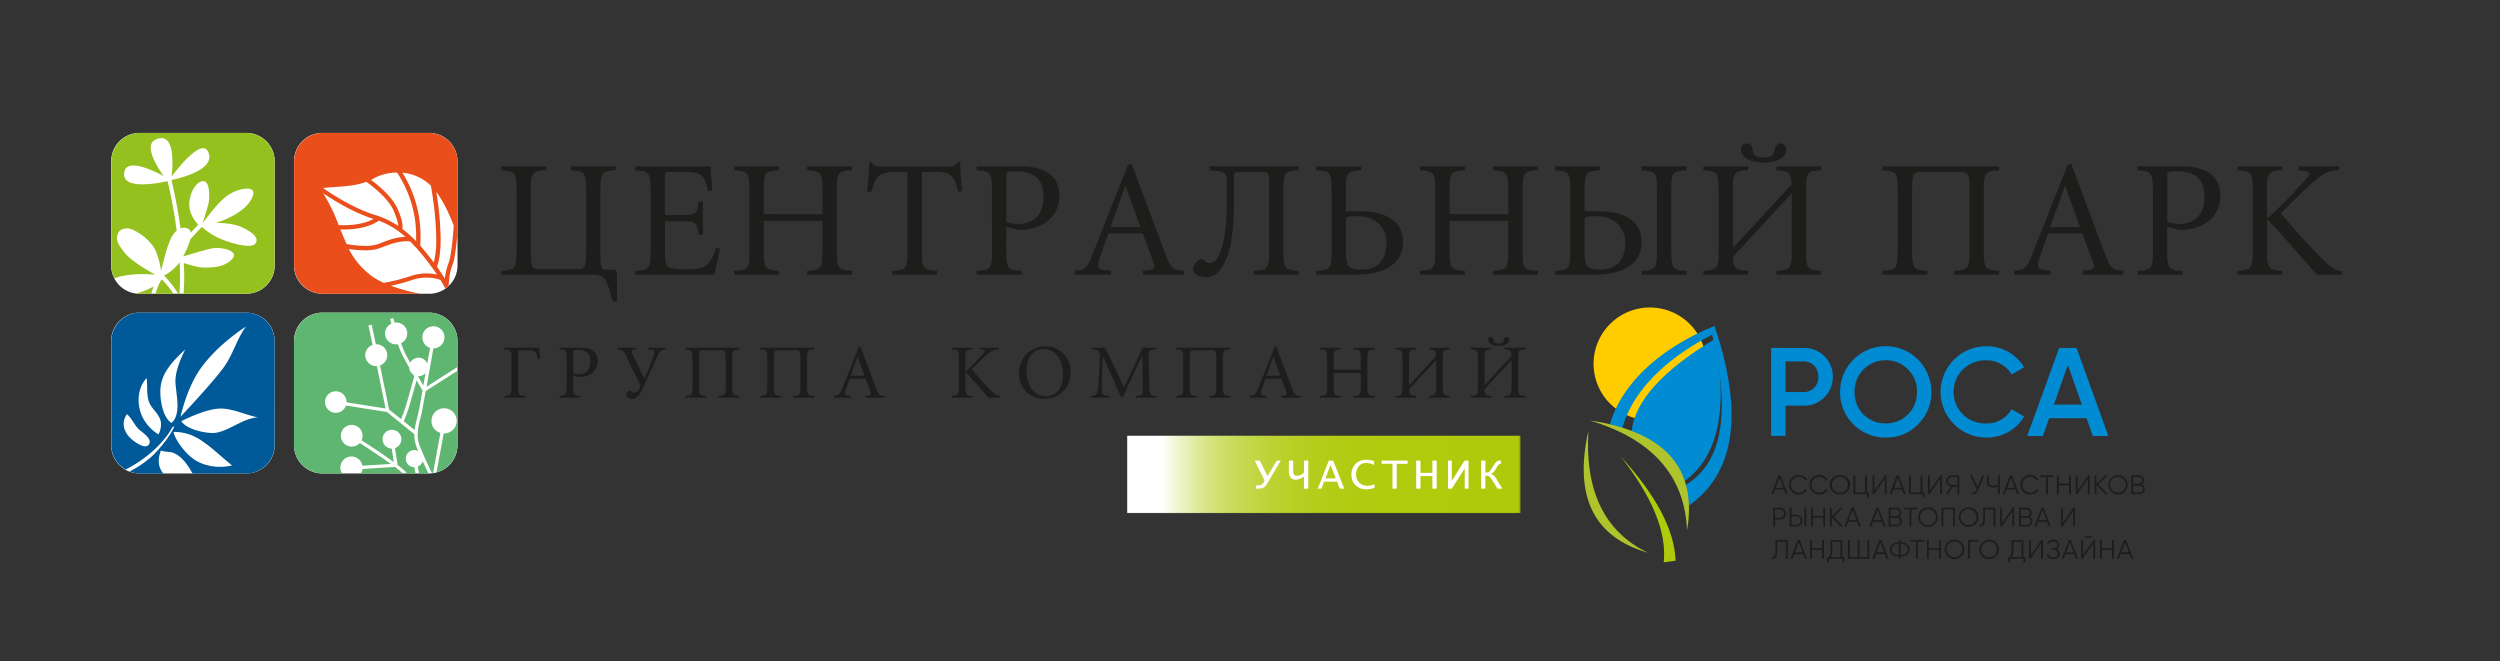 <?xml version="1.0" encoding="UTF-8"?> <svg xmlns="http://www.w3.org/2000/svg" xmlns:xlink="http://www.w3.org/1999/xlink" id="Layer_1" data-name="Layer 1" viewBox="0 0 1217 322"><rect x="0" y="0" width="1217" height="322" fill="#333333" stroke="none"/><defs><style>.cls-1{fill:url(#linear-gradient);}.cls-2{fill:none;}.cls-3{clip-path:url(#clip-path);}.cls-4{fill:#1d1d1b;}.cls-17,.cls-5{fill:#fff;}.cls-10,.cls-11,.cls-12,.cls-13,.cls-5,.cls-6,.cls-7,.cls-8,.cls-9{fill-rule:evenodd;}.cls-6{fill:#e94e1b;}.cls-7{fill:#5fb670;}.cls-8{fill:#005a9a;}.cls-9{fill:#95c11f;}.cls-10{fill:#fc0;}.cls-11{fill:#008bd2;}.cls-12{fill:#aec32c;}.cls-13{fill:#afca0b;}.cls-14{clip-path:url(#clip-path-4);}.cls-15{mask:url(#mask);}.cls-16{fill:url(#linear-gradient-2);}</style><linearGradient id="linear-gradient" x1="-103.12" y1="-123.21" x2="-101.78" y2="-123.21" gradientTransform="matrix(142.96, 0, 0, -142.96, 15290.23, -17382.76)" gradientUnits="userSpaceOnUse"><stop offset="0"></stop><stop offset="0.09"></stop><stop offset="0.1" stop-color="#090909"></stop><stop offset="0.14" stop-color="#373737"></stop><stop offset="0.18" stop-color="#626262"></stop><stop offset="0.22" stop-color="#888"></stop><stop offset="0.27" stop-color="#a8a8a8"></stop><stop offset="0.32" stop-color="#c4c4c4"></stop><stop offset="0.38" stop-color="#dadada"></stop><stop offset="0.45" stop-color="#ebebeb"></stop><stop offset="0.54" stop-color="#f6f6f6"></stop><stop offset="0.66" stop-color="#fdfdfd"></stop><stop offset="1" stop-color="#fff"></stop></linearGradient><clipPath id="clip-path"><rect class="cls-2" x="33" y="-230" width="1129" height="798.28"></rect></clipPath><clipPath id="clip-path-4"><rect class="cls-2" x="548.57" y="211.92" width="191.71" height="38.01"></rect></clipPath><mask id="mask" x="548.57" y="211.92" width="191.71" height="38.01" maskUnits="userSpaceOnUse"><rect class="cls-1" x="548.57" y="211.92" width="191.71" height="38.01"></rect></mask><linearGradient id="linear-gradient-2" x1="-103.12" y1="-123.21" x2="-101.78" y2="-123.21" gradientTransform="matrix(142.96, 0, 0, -142.96, 15290.23, -17382.76)" gradientUnits="userSpaceOnUse"><stop offset="0" stop-color="#fff"></stop><stop offset="0.09" stop-color="#fff"></stop><stop offset="0.13" stop-color="#f0f5d1"></stop><stop offset="0.17" stop-color="#e2eca8"></stop><stop offset="0.21" stop-color="#d6e482"></stop><stop offset="0.26" stop-color="#cbdd62"></stop><stop offset="0.32" stop-color="#c2d746"></stop><stop offset="0.38" stop-color="#bbd230"></stop><stop offset="0.45" stop-color="#b6ce1f"></stop><stop offset="0.54" stop-color="#b2cc14"></stop><stop offset="0.66" stop-color="#b0ca0d"></stop><stop offset="1" stop-color="#afca0b"></stop></linearGradient></defs><g class="cls-3"><g class="cls-3"><g class="cls-3"><path class="cls-4" d="M298.29,146.9l-1.54-5.57c-2-7-3.89-7.63-8.82-7.63H244v-1.83c6.79-.48,7.44-1,7.44-9.86V92.74c0-8.83-.65-9.39-7.44-9.87V81h21.83v1.83c-6.8.47-7.45,1-7.45,9.87v29.18c0,8.84.17,9.15,6.16,9.15h15.61c4.77,0,5.17-.71,5.17-9.15V92.74c0-8.83-.64-9.39-7.44-9.87V81h21.84v1.83c-6.8.47-7.44,1-7.44,9.87v29.18c0,9.07.25,9.39,3.31,9.39h2.51c1.7,0,2.27.72,2.27,2.39v13.2Z"></path><path class="cls-4" d="M342.21,114.29h-2c-.48-2.87-1-4.77-1.62-5.41-1-.95-2.5-1.19-6.54-1.19h-8.34v14.4c0,8.51.65,9,10.44,9s11.16-1.35,14.39-10.34l2,.24c-.41,2.31-2.19,10.57-2.91,12.73H309.29v-1.84c6.79-.47,7.44-1,7.44-9.85V92.74c0-8.83-.89-9.39-7.44-9.87V81.05h36.57c0,.71.48,7.23.89,11.77l-2.11.24c-1.62-8.19-3.4-9.39-12-9.39h-5.74c-3.08,0-3.24.08-3.24,2.94v18.06H332c7,0,7.28-.48,8.16-6.45h2Z"></path><path class="cls-4" d="M400.37,104.26V92.74c0-8.83-.65-9.39-7.44-9.87V81h21.84v1.83c-6.8.47-7.44,1-7.44,9.87V122c0,8.83.64,9.38,7.44,9.85v1.84H392.93v-1.84c6.79-.47,7.44-1,7.44-9.85V107.53H371.82V122c0,8.83.64,9.38,7.44,9.85v1.84H357.42v-1.84c6.8-.47,7.44-1,7.44-9.85V92.74c0-8.83-.65-9.39-7.44-9.87V81h21.84v1.83c-6.8.47-7.44,1-7.44,9.87v11.52Z"></path><path class="cls-4" d="M422.14,93.29c.32-4.93,1.05-10.66,1.05-14.31h1.13c1.21,1.91,2,2.07,4.29,2.07h33.81c2.18,0,2.59-.47,3.88-2.06h1.13c0,3.1.49,9.38,1,14.07l-2.1.24c-1.7-9-4.77-9.62-12.05-9.62h-5.5V122c0,8.82.64,9.38,7.44,9.85v1.84H434.35v-1.84c6.79-.47,7.44-1,7.44-9.85V83.66h-3.88c-10.68,0-11.32,1.76-13.67,9.63Z"></path><path class="cls-4" d="M489.85,122c0,8.84.64,9.39,7.43,9.86v1.84H475.45v-1.84c6.79-.47,7.43-1,7.43-9.85V92.74c0-8.83-.9-9.39-7.44-9.87V81h21.27c6.22,0,19,1,19,14.47,0,8.52-6.47,16.48-19.81,16.48l-6.06-1.52ZM496,109c5.17,0,12-2.63,12-13.2,0-8.27-4.13-12.41-13.19-12.41-4.6,0-4.92.32-4.92,2.15V108a16.37,16.37,0,0,0,6.14,1"></path><path class="cls-4" d="M556.33,131.78l2.59-.31c2.1-.24,3-.72,3-1.82a7,7,0,0,0-.41-1.92l-5.25-14.08H539.51l-4.12,11.85a11.51,11.51,0,0,0-.82,3.67c0,1.66,1.21,2.14,3.65,2.37l2.5.24v1.92H523.09v-1.92c5.33-.55,6.07-1.11,8.89-8.26l17-43,1.86-.8L567.41,124c2.67,7,3.73,7.41,8.82,7.8v1.92h-19.9Zm-15.76-21.23h14.55l-7.19-20h-.17Z"></path><path class="cls-4" d="M632.21,81v1.83c-6.8.47-7.45,1-7.45,9.87V122c0,8.83.65,9.38,7.45,9.85v1.84H610.37v-1.84c6.79-.47,7.44-1,7.44-9.85V89.39c0-5.4-.17-5.64-3.15-5.64h-9.47c-4.45,0-4.52.16-4.52,2.22v14.88c0,19.48-4.54,34.13-13.43,34.13-4,0-6.48-2.08-6.48-4.14,0-1.44,2.27-4.79,4-4.79,1.54,0,1.69,2,4.2,2,5.09,0,8.26-12.09,8.26-29.51V88.45c0-4.38-1-5.18-8.26-5.58V81Z"></path><path class="cls-4" d="M655.18,102.83h6.88c12.94,0,20.94,5.1,20.94,14.88,0,13.13-12.94,16-23.29,16H640.79v-1.82c6.79-.48,7.44-1,7.44-9.86V92.74c0-8.83-.65-9.39-7.44-9.87V81.05h21.83v1.82c-6.79.48-7.44,1-7.44,9.87ZM675,118.26c0-7.71-5.66-13-14.08-13-5.58,0-5.74.24-5.74,2.47v14.39c0,7.64,1.21,9.14,7.77,9.14,6.3,0,12-3.41,12-13"></path><path class="cls-4" d="M734.21,104.26V92.74c0-8.83-.65-9.39-7.44-9.87V81h21.84v1.83c-6.79.47-7.43,1-7.43,9.87V122c0,8.83.64,9.38,7.43,9.85v1.84H726.77v-1.84c6.79-.47,7.44-1,7.44-9.85V107.53H705.67V122c0,8.83.63,9.38,7.43,9.85v1.84H691.26v-1.84c6.8-.47,7.44-1,7.44-9.85V92.74c0-8.83-.64-9.39-7.44-9.87V81H713.1v1.83c-6.8.47-7.43,1-7.43,9.87v11.52Z"></path><path class="cls-4" d="M771.34,102.84h6.88c12.95,0,20.95,5.09,20.95,14.87,0,13.12-12.95,16-23.29,16H757v-1.83c6.79-.47,7.44-1,7.44-9.86V92.74c0-8.83-.65-9.39-7.44-9.87V81h21.84v1.83c-6.8.48-7.45,1-7.45,9.87Zm19.83,15.42c0-7.72-5.66-13-14.08-13-5.58,0-5.75.24-5.75,2.47v14.4c0,7.63,1.22,9.13,7.77,9.13,6.3,0,12.06-3.41,12.06-13M813.56,122c0,8.83.65,9.39,7.45,9.86v1.83H799.17v-1.83c6.8-.47,7.44-1,7.44-9.86V92.74c0-8.83-.64-9.39-7.44-9.87V81H821v1.83c-6.8.48-7.45,1-7.45,9.87Z"></path><path class="cls-4" d="M872.21,89.71c-.39-6-1.46-6.44-7.44-6.84V81h21.84v1.83c-6.79.48-7.44,1-7.44,9.87V122c0,8.83.65,9.39,7.44,9.86v1.83H864.77v-1.83c6.79-.47,7.44-1,7.44-9.85V94.16L843.58,125c.24,5.88,1.62,6.44,7.44,6.83v1.83H829.19v-1.83c6.8-.47,7.44-1,7.44-9.85V92.74c0-8.83-.64-9.39-7.44-9.87V81H851v1.83c-6.79.48-7.44,1-7.44,9.87v28ZM847.54,72.76a2.87,2.87,0,0,1,2.67-2.93c2.43,0,2.83,2,3,3.26.32,2.7,1.85,3.58,5.33,3.58,3.64,0,5-.88,5.34-3.58.16-1.27.65-3.26,3-3.26a2.81,2.81,0,0,1,2.67,2.93c0,4-4.6,6.37-11,6.37s-11-2.38-11-6.37"></path><path class="cls-4" d="M936,83.66c-4.78,0-5.18.73-5.18,9.08V122c0,8.82.65,9.38,7.44,9.85v1.84H916.39v-1.84c6.78-.47,7.43-1,7.43-9.85V92.74c0-8.83-.65-9.39-7.43-9.86V81h56.77v1.84c-6.79.46-7.44,1-7.44,9.86V122c0,8.82.65,9.38,7.44,9.85v1.84H951.33v-1.84c6.79-.47,7.44-1,7.44-9.85V92.74c0-8.35-.41-9.08-5.18-9.08Z"></path><path class="cls-4" d="M1013.77,131.78l2.59-.31c2.11-.24,3-.72,3-1.82a7.37,7.37,0,0,0-.41-1.92l-5.26-14.08H997l-4.13,11.85a11.44,11.44,0,0,0-.81,3.67c0,1.66,1.2,2.14,3.64,2.37l2.5.24v1.92H980.52v-1.92c5.34-.55,6.08-1.11,8.9-8.26l17-43,1.86-.8L1024.85,124c2.67,7,3.73,7.41,8.82,7.8v1.92h-19.9ZM998,110.55h14.55l-7.2-20h-.16Z"></path><path class="cls-4" d="M1055,122c0,8.84.65,9.39,7.44,9.86v1.84h-21.84v-1.84c6.8-.47,7.45-1,7.45-9.85V92.74c0-8.83-.9-9.39-7.45-9.87V81h21.28c6.23,0,19,1,19,14.47,0,8.52-6.47,16.48-19.82,16.48l-6.06-1.52Zm6.14-13c5.18,0,12-2.63,12-13.2,0-8.27-4.11-12.41-13.18-12.41-4.6,0-4.93.32-4.93,2.15V108a16.46,16.46,0,0,0,6.14,1"></path><path class="cls-4" d="M1138.75,81v1.83c-7.93,0-11,3.9-28.47,21,7.36,8.68,14.55,16.7,20,22,4.7,4.61,6.56,6,9.8,6v1.84h-12.22c-4-4.3-18.52-21.24-24.27-27V122c0,8.83.65,9.38,7.44,9.85v1.84h-21.83v-1.84c6.8-.47,7.44-1,7.44-9.85V92.74c0-8.83-.64-9.39-7.44-9.87V81H1111v1.83c-6.79.47-7.44,1-7.44,9.87V106.5c4-3.26,15.53-15.19,19.73-20.29a3.25,3.25,0,0,0,.9-1.74c0-.56-.57-1-1.94-1.2l-3.4-.4V81Z"></path><path class="cls-4" d="M245.57,169.24h16.88c0,.33.23,3.34.42,5.43l-1,.12c-.75-3.79-1.58-4.34-5.54-4.34h-2.64c-1.43,0-1.5,0-1.5,1.36v16.35c0,4.08.29,4.34,3.43,4.55v.84H245.57v-.84c3.13-.21,3.43-.47,3.43-4.55V174.63c0-4.08-.4-4.33-3.43-4.55Z"></path><path class="cls-4" d="M279.06,188.16c0,4.07.29,4.34,3.43,4.55v.84H272.41v-.84c3.13-.21,3.44-.48,3.44-4.55V174.64c0-4.09-.42-4.34-3.44-4.56v-.84h9.82c2.88,0,8.78.47,8.78,6.68,0,3.93-3,7.6-9.15,7.6l-2.8-.69Zm2.83-6c2.39,0,5.54-1.22,5.54-6.11,0-3.81-1.92-5.72-6.09-5.72-2.13,0-2.28.15-2.28,1v10.39a7.49,7.49,0,0,0,2.83.44"></path><path class="cls-4" d="M309.48,169.24v.87l-1.11.15c-.68.08-.95.3-.95.74a4.12,4.12,0,0,0,.49,1.43l5.79,12c1.72-3.91,3.29-7.62,4.56-11.41a5.27,5.27,0,0,0,.33-1.53c0-.86-.55-1.14-1.75-1.25l-1.12-.12v-.87h8.33v.87c-2.55.26-2.8.56-4.29,3.83l-7.14,15.7c-.71,1.53-2.51,4.5-4.86,4.5-1.68,0-3-1-3-2,0-.56,1.08-2.06,1.76-2.06s.89,1.06,2.13,1.06c1.82,0,2.94-2.13,2.94-2.86a3.72,3.72,0,0,0-.52-2c-.7-1.53-5.72-11.84-6.64-13.74s-1.39-2.13-3.78-2.47v-.87Z"></path><path class="cls-4" d="M342.7,170.45c-2.2,0-2.39.33-2.39,4.18v13.53c0,4.07.3,4.34,3.43,4.55v.84H333.66v-.84c3.14-.21,3.44-.48,3.44-4.55V174.63c0-4.08-.3-4.33-3.44-4.55v-.84h26.23v.84c-3.14.22-3.44.48-3.44,4.55v13.53c0,4.07.3,4.34,3.44,4.55v.84H349.81v-.84c3.12-.21,3.43-.48,3.43-4.55V174.63c0-3.85-.19-4.18-2.4-4.18Z"></path><path class="cls-4" d="M379.13,170.45c-2.2,0-2.39.33-2.39,4.18v13.53c0,4.07.29,4.34,3.44,4.55v.84H370.09v-.84c3.13-.21,3.44-.48,3.44-4.55V174.63c0-4.08-.31-4.33-3.44-4.55v-.84h26.23v.84c-3.14.22-3.44.48-3.44,4.55v13.53c0,4.07.3,4.34,3.44,4.55v.84H386.23v-.84c3.14-.21,3.43-.48,3.43-4.55V174.63c0-3.85-.18-4.18-2.38-4.18Z"></path><path class="cls-4" d="M421.39,192.67l1.19-.14c1-.11,1.38-.33,1.38-.84a3.08,3.08,0,0,0-.18-.89l-2.43-6.5h-7.73l-1.91,5.47a5.33,5.33,0,0,0-.37,1.69c0,.77.56,1,1.68,1.11l1.16.1v.88H406v-.88c2.46-.25,2.8-.51,4.1-3.82L418,169l.87-.37,7.66,20.46c1.23,3.24,1.72,3.43,4.07,3.6v.88h-9.19Zm-7.28-9.81h6.72l-3.33-9.22h-.07Z"></path><path class="cls-4" d="M486.21,169.24v.84c-3.66,0-5.08,1.8-13.15,9.69,3.4,4,6.73,7.72,9.23,10.19,2.17,2.13,3,2.75,4.52,2.75v.84h-5.64c-1.83-2-8.56-9.8-11.21-12.48v7.09c0,4.08.3,4.34,3.43,4.55v.84H463.31v-.84c3.13-.21,3.44-.47,3.44-4.55V174.63c0-4.08-.31-4.33-3.44-4.55v-.84h10.08v.84c-3.13.22-3.43.48-3.43,4.55V181a107.58,107.58,0,0,0,9.12-9.36,1.65,1.65,0,0,0,.41-.81c0-.27-.27-.48-.9-.56l-1.57-.18v-.84Z"></path><path class="cls-4" d="M521.19,181.06c0,7.79-5.53,13.08-12.81,13.08S496,188.74,496,181.65c0-6.28,4.53-13,13-13a12,12,0,0,1,12.15,12.41m-13.12-11.17c-4.52,0-8.33,3.65-8.33,10.7s3.85,12.31,9.42,12.31c4.6,0,8.33-3.5,8.33-10.44,0-8.12-4-12.57-9.42-12.57"></path><path class="cls-4" d="M538,169.24l9.23,19.29,9.08-19.29h6.27v.84c-3.32.26-3.54.4-3.43,4.55l.33,13.53c.11,4.19.23,4.3,3.55,4.55v.84H553v-.84c3.21-.25,3.33-.36,3.3-4.55l-.16-15.11H556l-9.34,20.1h-1l-8.78-19.58h-.08L536.43,184a50.89,50.89,0,0,0,0,6.77c.23,1.4,1.12,1.76,3.59,1.94v.84h-8.94v-.84c2.14-.18,2.93-.54,3.18-1.94a56.89,56.89,0,0,0,.68-7.13l.41-7.87c.26-5,0-5.43-3.58-5.69v-.84Z"></path><path class="cls-4" d="M581.57,170.45c-2.21,0-2.39.33-2.39,4.18v13.53c0,4.07.3,4.34,3.44,4.55v.84H572.53v-.84c3.14-.21,3.43-.48,3.43-4.55V174.63c0-4.08-.29-4.33-3.43-4.55v-.84h26.23v.84c-3.15.22-3.44.48-3.44,4.55v13.53c0,4.07.29,4.34,3.44,4.55v.84H588.67v-.84c3.14-.21,3.43-.48,3.43-4.55V174.63c0-3.85-.19-4.18-2.38-4.18Z"></path><path class="cls-4" d="M623.82,192.67l1.2-.14c1-.11,1.38-.33,1.38-.84a3.47,3.47,0,0,0-.18-.89l-2.43-6.5h-7.73l-1.91,5.47a5.4,5.4,0,0,0-.38,1.69c0,.77.57,1,1.69,1.11l1.16.1v.88h-8.15v-.88c2.47-.25,2.81-.51,4.11-3.82L620.43,169l.86-.37,7.65,20.46c1.24,3.24,1.73,3.43,4.08,3.6v.88h-9.2Zm-7.28-9.81h6.73l-3.33-9.22h-.07Z"></path><path class="cls-4" d="M662.43,180v-5.34c0-4.07-.31-4.33-3.45-4.55v-.84h10.1v.84c-3.14.22-3.43.48-3.43,4.55v13.53c0,4.07.29,4.34,3.43,4.55v.84H659v-.84c3.15-.21,3.45-.48,3.45-4.55v-6.7H649.24v6.7c0,4.07.3,4.34,3.44,4.55v.84H642.59v-.84c3.13-.21,3.43-.48,3.43-4.55V174.63c0-4.07-.3-4.33-3.43-4.55v-.84h10.09v.84c-3.14.22-3.44.48-3.44,4.55V180Z"></path><path class="cls-4" d="M699.15,173.24c-.18-2.76-.67-3-3.44-3.15v-.85H705.8v.84c-3.14.23-3.43.48-3.43,4.56v13.52c0,4.07.29,4.34,3.43,4.55v.84H695.71v-.84c3.14-.21,3.44-.48,3.44-4.55V175.3l-13.22,14.25c.12,2.72.75,3,3.43,3.16v.84H679.28v-.84c3.14-.21,3.44-.48,3.44-4.55V174.64c0-4.08-.3-4.33-3.44-4.55v-.85h10.08v.84c-3.13.23-3.43.48-3.43,4.56v12.93Z"></path><path class="cls-4" d="M735.85,173.23c-.19-2.75-.67-3-3.44-3.15v-.84h10.08v.84c-3.13.22-3.43.47-3.43,4.55v13.53c0,4.07.3,4.34,3.43,4.55v.84H732.41v-.84c3.14-.21,3.44-.48,3.44-4.55V175.3l-13.23,14.25c.12,2.71.74,3,3.44,3.16v.84H716v-.84c3.14-.21,3.44-.48,3.44-4.55V174.63c0-4.08-.3-4.33-3.44-4.55v-.84h10.09v.84c-3.14.22-3.44.47-3.44,4.55v12.94Zm-11.4-7.82a1.32,1.32,0,0,1,1.23-1.35c1.12,0,1.32.91,1.38,1.5.16,1.25.86,1.65,2.47,1.65s2.32-.4,2.47-1.65c.07-.59.29-1.5,1.38-1.5a1.29,1.29,0,0,1,1.23,1.35c0,1.84-2.12,3-5.08,3s-5.08-1.11-5.08-3"></path><path class="cls-5" d="M133.75,216.83a13.81,13.81,0,0,1-13.88,13.65H68a13.81,13.81,0,0,1-13.89-13.65v-51A13.81,13.81,0,0,1,68,152.2h51.84a13.81,13.81,0,0,1,13.88,13.65Z"></path><path class="cls-5" d="M133.75,129.34A13.81,13.81,0,0,1,119.87,143H68a13.81,13.81,0,0,1-13.89-13.65v-51A13.82,13.82,0,0,1,68,64.7h51.84a13.82,13.82,0,0,1,13.88,13.66Z"></path><path class="cls-5" d="M222.72,129.34A13.81,13.81,0,0,1,208.84,143H157a13.81,13.81,0,0,1-13.89-13.65v-51A13.82,13.82,0,0,1,157,64.7h51.84a13.82,13.82,0,0,1,13.88,13.66Z"></path><path class="cls-5" d="M222.72,216.83a13.81,13.81,0,0,1-13.88,13.65H157a13.81,13.81,0,0,1-13.89-13.65v-51A13.81,13.81,0,0,1,157,152.2h51.84a13.81,13.81,0,0,1,13.88,13.65Z"></path><path class="cls-6" d="M190.29,139.1a83.68,83.68,0,0,0,10.21-2.76,21,21,0,0,1,7.18-1.18,18.65,18.65,0,0,1,6.76,1.13c.57.92,1.77,3.09,2.34,4.13a13.14,13.14,0,0,0,1.69-1.37.27.27,0,0,1-.05-.11c0-.7.11-1.85.27-3.2a26.81,26.81,0,0,1,1.58-6.77c1-2.37,1.64-7.54,2.13-12.33,0-.23,0-.47.07-.7.1.53.17,1,.25,1.53V78.52a14,14,0,0,0-14-13.81H157.17a14,14,0,0,0-14,13.81v50.65a14,14,0,0,0,14,13.82h47.71a81.62,81.62,0,0,1-14.59-3.89M214,95.73a74.09,74.09,0,0,1,6.88,14.19c-.12,1.66-.3,4-.56,6.52-.44,4.68-1.19,10-2,11.7a28.9,28.9,0,0,0-1.75,7.56c-1.05-1.73-2.32-3.67-3.84-5.79,1.32-3.64,1.77-8.44,1.78-13.53a157.36,157.36,0,0,0-2.1-22.95,27.16,27.16,0,0,1,1.55,2.3m-4.22-5.34c.29,1.62.71,4.12,1.13,7.12a143.7,143.7,0,0,1,1.5,18.87,44.61,44.61,0,0,1-1.2,11.4c-2-2.74-6.6-8.28-6.6-8.28.09-1.47.14-2.91.14-4.3a57.82,57.82,0,0,0-8.82-31.13,22.75,22.75,0,0,1,13.85,6.32M182,86.8A23.89,23.89,0,0,1,193.26,84c.21.29.44.62.69,1a55.69,55.69,0,0,1,8.62,30.22c0,.72,0,1.46,0,2.21-.52-.55-1.66-1.69-1.72-1.71a53.59,53.59,0,0,0-5-4.29,4.5,4.5,0,0,0,.13-1.19c0-1.56-.5-4-2.3-8.29-2.64-6.09-9.23-11.55-13.08-14.37.48-.24,1-.49,1.44-.76m-24.86,4.7c8.61-.8,15.11-.72,21.15-3,1.17.83,2.79,2,4.54,3.52,3.39,2.87,7.19,6.8,8.84,10.71s2.09,6.07,2.13,7.25a41.82,41.82,0,0,0-11.3-5.36c-6.66-2-13.82-5.84-19.28-9.19-2.42-1.48-4.51-2.87-6.08-4m.15,2.65c5.56,3.72,15.32,9.69,24.53,12.47-4.52,2.51-10.43,3.07-14.43,3.06-1,0-1.88,0-2.58-.07a83.11,83.11,0,0,0-7.52-15.46m8.37,17.6c.52,0,1.1,0,1.73,0,4.6,0,11.69-.63,17-4.3a42.76,42.76,0,0,1,12.94,7.87c-.49,0-1,.06-1.64.13-3.47.39-5.42,1-11.52,3.36a19.16,19.16,0,0,1-6.48.92,52.14,52.14,0,0,1-7.17-.58c-.7-.1-1.3-.2-1.81-.3-1.1-2.32-2.08-4.71-3.05-7.13M180,133.61a36.32,36.32,0,0,1-10.16-12.4,54.63,54.63,0,0,0,7.83.64,21.17,21.17,0,0,0,7.25-1.06c6.15-2.33,7.75-2.85,11-3.23a19,19,0,0,1,2-.13,9.31,9.31,0,0,1,1.77.14h0A101.12,101.12,0,0,1,210.13,130c1,1.29,1.81,2.51,2.58,3.65a23.72,23.72,0,0,0-5-.54,23.24,23.24,0,0,0-7.93,1.32,86.39,86.39,0,0,1-13,3.25,37.6,37.6,0,0,1-6.8-4"></path><path class="cls-7" d="M204.06,199.12c.31-1.68.9-5,1.61-9l-2.86-5c-1.54,5.51-3.63,12.9-4.29,14.86-.81,2.38-1.61,4.26-2,5.06l5.34,4.3c.4-3.47,1.56-6.79,2.17-10.27m0,17c.95,2.88,3.3,8.08,5.4,12.52.29.61.56,1.18.84,1.75l.55-.08,2-11c.56-3,1.11-6,1.56-8.53a6,6,0,0,1-4.32-5.73,6.13,6.13,0,1,1,6.12,6l-.21,0c-1,5.72-2.62,14.22-3.5,18.94a13.9,13.9,0,0,0,10.22-13.28V180.51l-15.46,9.86c-.7,4-1.31,7.33-1.62,9-.8,4.45-2.32,8.39-2.3,12.34a14,14,0,0,0,.68,4.39m-.23-33c-.1,0-.2,0-.31,0,1,1.74,1.91,3.35,2.62,4.6.36-2,.73-4.06,1.1-6.1a4.58,4.58,0,0,1-3.41,1.53M143.12,166v50.66a14,14,0,0,0,14,13.81h9.47a5.2,5.2,0,0,1-.91-2.95,5.41,5.41,0,0,1,10.74-.81l13.79-.87c-2.53-1.85-5.41-3.82-8.15-5.65-2.54-1.7-5-3.27-6.93-4.53a5.28,5.28,0,1,1,1.36-3.5,5.15,5.15,0,0,1-.48,2.18c4.24,2.71,10.67,6.92,15.68,10.62l-1-6.59a4.57,4.57,0,1,1,1.58-.24l1.28,8.21a39.54,39.54,0,0,1,4.59,4l.16.17h4l-.59-3.06a4.18,4.18,0,1,1,0-8.36,4.33,4.33,0,0,1,1.84.43c-.44-1.09-.81-2.07-1.09-2.89a15.67,15.67,0,0,1-.76-4.87c0-.14,0-.27,0-.41l-13.38-10.8-19.9-3.14a5.24,5.24,0,1,1,.28-1.62s0,0,0,.06l19,3-4.23-20.62c-.09,0-.17,0-.27,0a5.36,5.36,0,0,1-5.4-5.32,5.3,5.3,0,0,1,3.57-5l-2-9.52,1.58-.31,2,9.52c.09,0,.17,0,.26,0A5.3,5.3,0,0,1,185,177.89l4.41,21.46,5.83,4.7c.38-.92,1-2.54,1.72-4.52s3.15-10.76,4.7-16.32c-.15-.28-.32-.57-.48-.86a4.48,4.48,0,0,1-2-3.45c-1.31-2.33-2.49-4.47-3.2-5.81a47.42,47.42,0,0,1-2.26-5.54,5,5,0,0,1-.88.09,5.36,5.36,0,0,1-5.4-5.32,5.29,5.29,0,0,1,3.1-4.79c-.39-1.36-.64-2.23-.64-2.24l1.54-.42h0l.64,2.21a5,5,0,0,1,.76-.08,5.37,5.37,0,0,1,5.42,5.32,5.27,5.27,0,0,1-3,4.74,43.07,43.07,0,0,0,2.15,5.3c.53,1,1.36,2.51,2.3,4.21A4.57,4.57,0,0,1,208,177c.43-2.41.82-4.66,1.14-6.47.07-.43.14-.83.2-1.21a5.38,5.38,0,1,1,1.62.26h0c-.74,4.31-2.12,12-3.31,18.66l15.08-9.61V166a14,14,0,0,0-14-13.81H157.17a14,14,0,0,0-14,13.81m60.19,61.1.65,3.37h4.57c-.89-1.86-1.86-3.92-2.77-5.93a4.12,4.12,0,0,1-2.45,2.56m-26.84,1.2a5.47,5.47,0,0,1-.88,2.17h20.5c-1-.9-2.31-2-3.87-3.17Z"></path><path class="cls-8" d="M119.7,152.2H68.19a14,14,0,0,0-14,13.81v50.66a13.79,13.79,0,0,0,7,11.9,64.29,64.29,0,0,0,10.4-6.67c4.15-3.13,9.9-9.05,12.25-13.88l1.07-.52c-2.11,4.95-8,12.18-12.06,15.59a54.25,54.25,0,0,1-9.71,6.42,14.1,14.1,0,0,0,5.13,1H79.52c-2.27-2.74-3.09-6.28-1.15-11.28.72.72,4.51.61,5.91,1.17,4.06,1.63,7,5.63,9.49,10.11H119.7a14,14,0,0,0,14-13.81V166a14,14,0,0,0-14-13.81m0,6.78c-4.52,6.27-6.12,13.21-10.5,19.46-5,7.15-21.34,24.46-21.34,24.46,1.81-7.42,4.87-16.48,9.67-23.32,5.65-8,14.14-15.29,22.17-20.6M72.47,216.37c-1.55,2.24-5.15-.2-6.83-1.33-4.51-3.08-7.37-8.27-3.86-13.43,2.24,1.88,3.35,4.74,5.43,7,1.47,1.6,7.29,4.83,5.26,7.79m4.69-4.93a20.47,20.47,0,0,1-8.34-9.66c-2.52-6.5-1.39-13.7,2.58-17.75.48,3.85-.18,7.76,1.1,11.48s5.2,5.79,5.85,10.17a10.71,10.71,0,0,1-1.19,5.76m6.33-5.59c-4.6-2.76-6-13.07-5.23-18.12,1.07-7.38,7-13,11.91-17.63-2.17,4.35-4.83,10.51-4.77,15.48.08,5.78,3.15,15.86-1.91,20.27m10.59,17.46c-6.41-4.72-10-12.42-9.47-13.09a23.5,23.5,0,0,1,9,1.78c6.23,2.59,12.57,9.06,19.32,14.54-6.25,1.58-13.9.42-18.87-3.23m10.51-12.6c-3.53.37-13.55-1.38-16.3-5.71,0,0,12.1-6.36,19.65-6.14,6,.18,12,3.25,17.68,4.3-7.09.22-14.36,6.84-21,7.55"></path><path class="cls-9" d="M73.38,140.2a31.78,31.78,0,0,1-7.26,2.62,14.1,14.1,0,0,0,2.07.17h6.18l-.72-.17a33.53,33.53,0,0,1,1.12-3.39c-.42.25-.88.52-1.39.77m12.84-11a25.2,25.2,0,0,1-6.34,5A46.43,46.43,0,0,1,86.74,143h.61q.29-4,.29-8.09c0-2.44-.07-4.89-.19-7.34a16.59,16.59,0,0,1-1.23,1.64M119.7,64.7H68.19a14,14,0,0,0-14,13.82v50.65a13.58,13.58,0,0,0,1.58,6.33c.27-.11.53-.22.82-.32,6.61-2.12,14.5-1.87,19-1.47-4.24-2.32-11.61-6.67-14.74-10.46-4.51-5.47-4.36-7.39-3.31-9.75s4-2.45,5.3-2.23c2.59.42,10.64,5,13.19,11.39a40.08,40.08,0,0,1,2.38,9.24c.66-2.87,2.49-10.46,4.3-14.71A13,13,0,0,1,86,112.25c-.48-3.7-1-7.19-1.59-10.33-1.12-6.29-2.22-11.19-2.81-13.64l-.07-.09c-5.73,1.26-22.79,4.31-21-4.56,1.33-6.43,13-1.18,19.12,2.05-4-5.7-9.54-15.21-3.87-17.75,9-4,8.57,10.51,7.78,18,3.94-5.22,14.77-18.6,17.79-12,3.85,8.46-12.91,12.64-17.88,13.68.84,3.48,2.89,12.49,4.38,23.53a5.1,5.1,0,0,1,3.66.15,2.28,2.28,0,0,1,1.33,2c1.51-1.66,2.79-3,3.69-3.94a15.34,15.34,0,0,1-4.2-7.67c-1.05-5.61,2.35-12.71,6-13.45,4.36-.88,3.61,9,3.15,10.94-.31,1.35-1.87,6.42-2.78,9.37,2.43-3,7.49-10.43,12.71-13.8S125.28,90,123,95.62s-8.42,9-13.38,11.23a36,36,0,0,1-4.71,1.67c3.89,0,9.17.34,13,2.17,6.77,3.25,8.13,5.91,6.17,8.13s-11.78-.36-17-2.66a32.75,32.75,0,0,1-8.81-5.72l-.19.2,0,0,0,0c-1.23,1.27-3.2,3.36-5.5,6a35.64,35.64,0,0,1-3.28,7.89,2,2,0,0,0,0,.25c3-.85,9.36-2.81,13.18-3.72,5-1.19,14.13,1,10.67,4.87s-8.62,4.44-14.41,4.3c-2-.06-6-1.17-9.25-2.16.11,2.27.18,4.55.18,6.83,0,2.73-.11,5.43-.3,8.09H119.7a14,14,0,0,0,14-13.82V78.52a14,14,0,0,0-14-13.82M78.75,136a5,5,0,0,1-.58.8A33.06,33.06,0,0,0,75.7,143h8.71a44.26,44.26,0,0,0-4.53-5.84c-.39-.43-.77-.83-1.13-1.2"></path><path class="cls-10" d="M803.17,204.53a27.42,27.42,0,1,0-27.42-27.41,27.47,27.47,0,0,0,27.42,27.41"></path><path class="cls-11" d="M789.43,209.49a10.08,10.08,0,0,0-5.71-2.9c5.27-18.61,22.72-36.41,50.9-47.91q21.81,64.77-13.8,88.35-.92-10.59-.91-10.59,27.54-15.51,13.55-73.52c-26,13.51-39.89,30.19-44,46.57"></path><path class="cls-12" d="M773.24,209.63q-2.65,44.22,29,59.44-39.75-11.42-29-59.44"></path><path class="cls-13" d="M815.7,272.93l-5.79.78q2.28-21.78-20.85-51.35,25.71,28,26.64,50.57"></path><path class="cls-11" d="M819.76,234.43q-5.21-14.56-25.45-24.69,2.46-21.88,40.59-44.8,9.75,51.74-15.14,69.49"></path><path class="cls-11" d="M862.18,169.33v42.84h7V197.48H878a13.9,13.9,0,0,0,14.21-14.07,13.48,13.48,0,0,0-4.1-10,13.71,13.71,0,0,0-10.11-4Zm7,21.54V175.94H878c4.17,0,7.17,3.11,7.17,7.47s-3,7.46-7.17,7.46Zm64.52,15.67a21.49,21.49,0,0,0,6.49-15.79,22.22,22.22,0,1,0-44.44,0A22,22,0,0,0,918,213a21.4,21.4,0,0,0,15.73-6.43m-26.57-4.77a15.17,15.17,0,0,1-4.34-11,14.89,14.89,0,0,1,4.34-10.95A14.69,14.69,0,0,1,918,175.39a14.46,14.46,0,0,1,10.77,4.41,14.68,14.68,0,0,1,4.41,10.95,15,15,0,0,1-4.41,11A14.66,14.66,0,0,1,918,206.11a14.91,14.91,0,0,1-10.84-4.34M966.91,213a21.63,21.63,0,0,0,10.77-2.75,20.2,20.2,0,0,0,7.65-7.53l-6.12-3.5a13.62,13.62,0,0,1-12.3,6.92,15.37,15.37,0,1,1,0-30.72,13.7,13.7,0,0,1,12.3,6.91l6.12-3.55a21.13,21.13,0,0,0-18.42-10.22,22.22,22.22,0,1,0,0,44.44m59.43-.8-15.48-42.84h-8.45l-15.55,42.84h7.65l3-8.62h18.24l3,8.62Zm-19.71-34.58,6.8,19.34H999.84Z"></path><path class="cls-12" d="M773.81,204.65q55.17,8.16,47.44,53.58-1.66-39.93-47.44-53.58"></path><path class="cls-4" d="M869.33,240.56l-.85-2.25h-4.35l-.86,2.25h-1l3.52-9.17h.94l3.53,9.17Zm-4.88-3.11h3.7l-1.85-4.92Z"></path><path class="cls-4" d="M872.25,239.35a4.68,4.68,0,0,1-1.36-3.38,4.68,4.68,0,0,1,4.81-4.74,4.53,4.53,0,0,1,4,2.26l-.81.47a3.53,3.53,0,0,0-3.16-1.84,3.75,3.75,0,0,0-3.89,3.85,3.81,3.81,0,0,0,1.08,2.75,3.77,3.77,0,0,0,2.81,1.11,3.53,3.53,0,0,0,3.16-1.84l.81.46a4.5,4.5,0,0,1-4,2.27,4.68,4.68,0,0,1-3.45-1.37"></path><path class="cls-4" d="M882.28,239.35a4.68,4.68,0,0,1-1.36-3.38,4.68,4.68,0,0,1,4.81-4.74,4.53,4.53,0,0,1,4,2.26l-.82.47a3.51,3.51,0,0,0-3.15-1.84,3.77,3.77,0,0,0-2.81,1.11,4,4,0,0,0,0,5.49,3.77,3.77,0,0,0,2.81,1.11,3.51,3.51,0,0,0,3.15-1.84l.82.46a4.5,4.5,0,0,1-4,2.27,4.66,4.66,0,0,1-3.45-1.37"></path><path class="cls-4" d="M895.69,240.72a4.75,4.75,0,1,1,0-9.49,4.75,4.75,0,1,1,0,9.49m0-.89a3.69,3.69,0,0,0,2.73-1.11,3.8,3.8,0,0,0,1.1-2.75,3.73,3.73,0,0,0-1.1-2.72,3.86,3.86,0,0,0-5.46,0,3.73,3.73,0,0,0-1.1,2.72,3.8,3.8,0,0,0,1.1,2.75,3.69,3.69,0,0,0,2.73,1.11"></path><polygon class="cls-4" points="908.82 239.7 909.81 239.7 909.81 242.32 908.89 242.32 908.89 240.56 902.27 240.56 902.27 231.39 903.18 231.39 903.18 239.7 907.9 239.7 907.9 231.39 908.82 231.39 908.82 239.7"></polygon><polygon class="cls-4" points="917.48 240.56 917.48 233.09 912.36 240.56 911.57 240.56 911.57 231.39 912.49 231.39 912.49 238.86 917.6 231.39 918.39 231.39 918.39 240.56 917.48 240.56"></polygon><path class="cls-4" d="M926.85,240.56l-.84-2.25h-4.36l-.85,2.25h-1l3.53-9.17h.94l3.53,9.17ZM922,237.45h3.69l-1.84-4.92Z"></path><polygon class="cls-4" points="935.82 239.7 936.81 239.7 936.81 242.32 935.89 242.32 935.89 240.56 929.27 240.56 929.27 231.39 930.19 231.39 930.19 239.7 934.91 239.7 934.91 231.39 935.82 231.39 935.82 239.7"></polygon><polygon class="cls-4" points="944.48 240.56 944.48 233.09 939.36 240.56 938.57 240.56 938.57 231.39 939.49 231.39 939.49 238.86 944.6 231.39 945.39 231.39 945.39 240.56 944.48 240.56"></polygon><path class="cls-4" d="M953.78,231.39v9.18h-.92V236.9h-2.2l-2.52,3.67h-1l2.55-3.72a2.71,2.71,0,0,1-1.63-.93,2.65,2.65,0,0,1-.66-1.78,2.63,2.63,0,0,1,.8-1.94,2.7,2.7,0,0,1,2-.81Zm-.92,4.64v-3.78h-2.75a1.78,1.78,0,0,0-1.3.55,1.91,1.91,0,0,0-.53,1.34,1.88,1.88,0,0,0,.53,1.33,1.75,1.75,0,0,0,1.3.56Z"></path><path class="cls-4" d="M965,231.39H966l-3.06,7.17a2.74,2.74,0,0,1-2.91,2v-.85a1.74,1.74,0,0,0,2-1.25l.18-.42L959,231.39h1l2.64,5.64Z"></path><path class="cls-4" d="M972.59,231.39h.92v9.18h-.92V236.7a5.62,5.62,0,0,1-2.49.59,3,3,0,0,1-2.1-.74,2.46,2.46,0,0,1-.79-1.89v-3.27h.93v3.27a1.72,1.72,0,0,0,2,1.76,5.62,5.62,0,0,0,2.49-.59Z"></path><path class="cls-4" d="M982,240.56l-.86-2.25h-4.35l-.85,2.25h-1l3.52-9.17h.95l3.53,9.17Zm-4.88-3.11h3.69L979,232.53Z"></path><path class="cls-4" d="M984.9,239.35a4.64,4.64,0,0,1-1.36-3.38,4.58,4.58,0,0,1,1.36-3.36,4.63,4.63,0,0,1,3.45-1.38,4.53,4.53,0,0,1,4,2.26l-.82.47a3.5,3.5,0,0,0-3.15-1.84,3.77,3.77,0,0,0-2.81,1.11,4,4,0,0,0,0,5.49,3.77,3.77,0,0,0,2.81,1.11A3.5,3.5,0,0,0,991.5,238l.82.46a4.5,4.5,0,0,1-4,2.27,4.66,4.66,0,0,1-3.45-1.37"></path><polygon class="cls-4" points="999.72 231.39 999.72 232.25 996.91 232.25 996.91 240.57 995.99 240.57 995.99 232.25 993.17 232.25 993.17 231.39 999.72 231.39"></polygon><polygon class="cls-4" points="1007.19 231.39 1008.11 231.39 1008.11 240.57 1007.19 240.57 1007.19 236.28 1002.21 236.28 1002.21 240.57 1001.29 240.57 1001.29 231.39 1002.21 231.39 1002.21 235.41 1007.19 235.41 1007.19 231.39"></polygon><polygon class="cls-4" points="1016.37 240.56 1016.37 233.09 1011.26 240.56 1010.47 240.56 1010.47 231.39 1011.39 231.39 1011.39 238.86 1016.5 231.39 1017.28 231.39 1017.28 240.56 1016.37 240.56"></polygon><polygon class="cls-4" points="1026.07 240.56 1024.86 240.56 1020.57 236.12 1020.57 240.56 1019.65 240.56 1019.65 231.39 1020.57 231.39 1020.57 235.58 1024.73 231.39 1025.94 231.39 1021.53 235.84 1026.07 240.56"></polygon><path class="cls-4" d="M1031,240.72a4.71,4.71,0,1,1,3.36-1.38,4.56,4.56,0,0,1-3.36,1.38m0-.89a3.67,3.67,0,0,0,2.72-1.11,3.76,3.76,0,0,0,1.1-2.75,3.7,3.7,0,0,0-1.1-2.72,3.85,3.85,0,0,0-5.45,0,3.7,3.7,0,0,0-1.1,2.72,3.76,3.76,0,0,0,1.1,2.75,3.68,3.68,0,0,0,2.73,1.11"></path><path class="cls-4" d="M1044.08,238a2.56,2.56,0,0,1-2.56,2.55h-4v-9.17h3.69a2.46,2.46,0,0,1,2.46,2.46,2.15,2.15,0,0,1-1.07,2,2.38,2.38,0,0,1,1.47,2.21m-5.64-5.76v3.2h2.78a1.45,1.45,0,0,0,1.08-.46,1.63,1.63,0,0,0,0-2.27,1.42,1.42,0,0,0-1.08-.47Zm3.08,7.45a1.54,1.54,0,0,0,1.16-.49,1.66,1.66,0,0,0,.48-1.2,1.64,1.64,0,0,0-.48-1.19,1.56,1.56,0,0,0-1.16-.51h-3.08v3.39Z"></path><path class="cls-4" d="M866.5,247.12a2.78,2.78,0,0,1,2.06.82,3,3,0,0,1,0,4.12,2.78,2.78,0,0,1-2.06.82h-2.36v3.41h-.91v-9.17Zm0,4.9a1.87,1.87,0,0,0,1.4-.56,2,2,0,0,0,.56-1.46,2,2,0,0,0-.56-1.45,1.92,1.92,0,0,0-1.4-.57h-2.36v4Z"></path><path class="cls-4" d="M871.22,256.29v-9.17h.92v3.41h2.35a2.82,2.82,0,0,1,2.89,2.88,2.82,2.82,0,0,1-.83,2.06,2.78,2.78,0,0,1-2.06.82Zm.92-.86h2.35a1.88,1.88,0,0,0,1.41-.57,2,2,0,0,0,.56-1.45,1.93,1.93,0,0,0-.56-1.44,1.89,1.89,0,0,0-1.41-.58h-2.35Zm6.22-8.31h.92v9.17h-.92Z"></path><polygon class="cls-4" points="887.54 247.12 888.45 247.12 888.45 256.29 887.54 256.29 887.54 252.01 882.55 252.01 882.55 256.29 881.64 256.29 881.64 247.12 882.55 247.12 882.55 251.14 887.54 251.14 887.54 247.12"></polygon><polygon class="cls-4" points="897.23 256.29 896.03 256.29 891.73 251.85 891.73 256.29 890.82 256.29 890.82 247.12 891.73 247.12 891.73 251.31 895.9 247.12 897.1 247.12 892.7 251.57 897.23 256.29"></polygon><path class="cls-4" d="M904.92,256.29l-.86-2.25h-4.35l-.85,2.25h-1l3.53-9.17h1l3.52,9.17ZM900,253.17h3.69l-1.84-4.91Z"></path><path class="cls-4" d="M917,256.29l-.85-2.25h-4.35l-.85,2.25h-1l3.53-9.17h.94l3.53,9.17Zm-4.87-3.12h3.69L914,248.26Z"></path><path class="cls-4" d="M925.94,253.74a2.56,2.56,0,0,1-2.55,2.55h-4v-9.17h3.69a2.46,2.46,0,0,1,2.46,2.46,2.16,2.16,0,0,1-1.07,1.95,2.38,2.38,0,0,1,1.47,2.21M920.3,248v3.2h2.78a1.45,1.45,0,0,0,1.09-.46,1.63,1.63,0,0,0,0-2.27,1.46,1.46,0,0,0-1.09-.47Zm3.09,7.45a1.54,1.54,0,0,0,1.15-.49,1.67,1.67,0,0,0,.49-1.2,1.69,1.69,0,0,0-.49-1.2,1.55,1.55,0,0,0-1.15-.5H920.3v3.39Z"></path><polygon class="cls-4" points="933.28 247.12 933.28 247.98 930.47 247.98 930.47 256.29 929.55 256.29 929.55 247.98 926.73 247.98 926.73 247.12 933.28 247.12"></polygon><path class="cls-4" d="M938.55,256.45a4.7,4.7,0,0,1-4.74-4.75,4.74,4.74,0,1,1,9.48,0,4.7,4.7,0,0,1-4.74,4.75m0-.89a3.67,3.67,0,0,0,2.73-1.12,3.94,3.94,0,0,0,0-5.46,3.83,3.83,0,0,0-6.56,2.72,3.76,3.76,0,0,0,1.1,2.74,3.67,3.67,0,0,0,2.73,1.12"></path><polygon class="cls-4" points="951.68 247.12 951.68 256.29 950.77 256.29 950.77 247.98 946.04 247.98 946.04 256.29 945.13 256.29 945.13 247.12 951.68 247.12"></polygon><path class="cls-4" d="M958.26,256.45a4.71,4.71,0,0,1-4.74-4.75,4.73,4.73,0,0,1,4.74-4.74,4.75,4.75,0,1,1,0,9.49m0-.89a3.65,3.65,0,0,0,2.73-1.12,3.86,3.86,0,0,0-2.73-6.59,3.81,3.81,0,0,0-3.82,3.85,3.72,3.72,0,0,0,1.1,2.74,3.63,3.63,0,0,0,2.72,1.12"></path><path class="cls-4" d="M963.47,255.48a1.35,1.35,0,0,0,1.43-.59,5.2,5.2,0,0,0,.48-2.67v-5.1h6v9.17h-.92V248H966.3v4.26c0,3.41-1.12,4.18-2.83,4.05Z"></path><polygon class="cls-4" points="979.59 256.29 979.59 248.82 974.48 256.29 973.69 256.29 973.69 247.12 974.6 247.12 974.6 254.59 979.72 247.12 980.5 247.12 980.5 256.29 979.59 256.29"></polygon><path class="cls-4" d="M989.42,253.74a2.56,2.56,0,0,1-2.55,2.55h-4v-9.17h3.69a2.48,2.48,0,0,1,2.47,2.46,2.17,2.17,0,0,1-1.08,1.95,2.38,2.38,0,0,1,1.47,2.21M983.78,248v3.2h2.78a1.45,1.45,0,0,0,1.09-.46,1.66,1.66,0,0,0,0-2.27,1.46,1.46,0,0,0-1.09-.47Zm3.09,7.45a1.54,1.54,0,0,0,1.15-.49,1.67,1.67,0,0,0,.49-1.2,1.69,1.69,0,0,0-.49-1.2,1.55,1.55,0,0,0-1.15-.5h-3.09v3.39Z"></path><path class="cls-4" d="M997.36,256.29l-.85-2.25h-4.36l-.84,2.25h-1l3.52-9.17h.95l3.53,9.17Zm-4.87-3.12h3.69l-1.84-4.91Z"></path><polygon class="cls-4" points="1009.21 256.29 1009.21 248.82 1004.1 256.29 1003.31 256.29 1003.31 247.12 1004.23 247.12 1004.23 254.59 1009.34 247.12 1010.13 247.12 1010.13 256.29 1009.21 256.29"></polygon><path class="cls-4" d="M862.37,271.21a1.35,1.35,0,0,0,1.43-.59,5.12,5.12,0,0,0,.48-2.67v-5.1h6V272h-.91v-8.3H865.2V268c0,3.41-1.12,4.18-2.83,4Z"></path><path class="cls-4" d="M878.7,272l-.85-2.25H873.5l-.86,2.25h-1l3.52-9.17h.95l3.52,9.17Zm-4.87-3.12h3.69L875.68,264Z"></path><polygon class="cls-4" points="887.01 262.85 887.93 262.85 887.93 272.02 887.01 272.02 887.01 267.73 882.03 267.73 882.03 272.02 881.11 272.02 881.11 262.85 882.03 262.85 882.03 266.87 887.01 266.87 887.01 262.85"></polygon><path class="cls-4" d="M896.84,271.16h1v2.62h-.91V272h-6.56v1.76h-.91v-2.62h.75a5,5,0,0,0,.9-3.28v-5h5.75Zm-.92,0v-7.45H892v4.2a5.83,5.83,0,0,1-.74,3.25Z"></path><polygon class="cls-4" points="909.03 262.85 909.95 262.85 909.95 272.02 899.59 272.02 899.59 262.85 900.51 262.85 900.51 271.16 904.31 271.16 904.31 262.85 905.23 262.85 905.23 271.16 909.03 271.16 909.03 262.85"></polygon><path class="cls-4" d="M918.42,272l-.86-2.25h-4.35l-.85,2.25h-1l3.52-9.17h1l3.53,9.17Zm-4.88-3.12h3.7L915.39,264Z"></path><path class="cls-4" d="M925.24,272h-.91v-1a5.7,5.7,0,0,1-3.22-1,3.3,3.3,0,0,1,0-5.09,5.78,5.78,0,0,1,3.22-1v-1h.91v1a5.66,5.66,0,0,1,3.2,1,3.26,3.26,0,0,1,0,5.09,5.58,5.58,0,0,1-3.2,1Zm-.91-7.3c-2.15.11-3.5,1-3.5,2.71s1.35,2.61,3.5,2.72Zm.91,5.43c2.15-.11,3.5-1,3.5-2.72s-1.35-2.6-3.5-2.71Z"></path><polygon class="cls-4" points="936.48 262.85 936.48 263.71 933.66 263.71 933.66 272.02 932.75 272.02 932.75 263.71 929.92 263.71 929.92 262.85 936.48 262.85"></polygon><polygon class="cls-4" points="943.95 262.85 944.87 262.85 944.87 272.02 943.95 272.02 943.95 267.73 938.97 267.73 938.97 272.02 938.05 272.02 938.05 262.85 938.97 262.85 938.97 266.87 943.95 266.87 943.95 262.85"></polygon><path class="cls-4" d="M951.45,272.18a4.75,4.75,0,0,1-3.37-8.1,4.76,4.76,0,1,1,3.37,8.1m0-.89a3.68,3.68,0,0,0,2.73-1.12,4,4,0,0,0,0-5.47,3.86,3.86,0,0,0-5.46,5.47,3.65,3.65,0,0,0,2.73,1.12"></path><polygon class="cls-4" points="963.14 262.85 963.14 263.71 958.95 263.71 958.95 272.02 958.03 272.02 958.03 262.85 963.14 262.85"></polygon><path class="cls-4" d="M968.28,272.18a4.75,4.75,0,0,1-3.37-8.1,4.76,4.76,0,1,1,3.37,8.1m0-.89a3.64,3.64,0,0,0,2.72-1.12,4,4,0,0,0,0-5.47,3.88,3.88,0,0,0-5.45,0,4,4,0,0,0,0,5.47,3.67,3.67,0,0,0,2.73,1.12"></path><path class="cls-4" d="M985,271.16h1v2.62H985V272h-6.56v1.76h-.91v-2.62h.74a5,5,0,0,0,.91-3.28v-5H985Zm-.92,0v-7.45h-3.92v4.2a5.84,5.84,0,0,1-.73,3.25Z"></path><polygon class="cls-4" points="993.6 272.02 993.6 264.55 988.49 272.02 987.7 272.02 987.7 262.85 988.62 262.85 988.62 270.32 993.73 262.85 994.52 262.85 994.52 272.02 993.6 272.02"></polygon><path class="cls-4" d="M1002.71,269.54a2.39,2.39,0,0,1-.86,1.9,3.43,3.43,0,0,1-2.31.74,3.09,3.09,0,0,1-3.19-2.07l.79-.45a2.18,2.18,0,0,0,2.4,1.65c1.43,0,2.25-.72,2.25-1.77a1.79,1.79,0,0,0-2-1.76h-1v-.87h.72c1.24,0,2-.69,2-1.69s-.77-1.66-2-1.66a2.16,2.16,0,0,0-2.23,1.43l-.75-.44a3,3,0,0,1,3-1.86,3,3,0,0,1,2.1.73,2.35,2.35,0,0,1,.8,1.81,2.19,2.19,0,0,1-1.26,2,2.32,2.32,0,0,1,1.6,2.26"></path><path class="cls-4" d="M1010.65,272l-.85-2.25h-4.35l-.85,2.25h-1l3.53-9.17h.94l3.53,9.17Zm-4.87-3.12h3.69l-1.84-4.91Z"></path><path class="cls-4" d="M1019,272v-7.47l-5.1,7.47h-.79v-9.17h.91v7.47l5.12-7.47h.78V272Zm-4.19-11h3.41v.76h-3.41Z"></path><polygon class="cls-4" points="1028.14 262.85 1029.06 262.85 1029.06 272.02 1028.14 272.02 1028.14 267.73 1023.16 267.73 1023.16 272.02 1022.24 272.02 1022.24 262.85 1023.16 262.85 1023.16 266.87 1028.14 266.87 1028.14 262.85"></polygon><path class="cls-4" d="M1037.53,272l-.86-2.25h-4.35l-.85,2.25h-1l3.53-9.17h.94l3.53,9.17Zm-4.88-3.12h3.69L1034.5,264Z"></path></g><g class="cls-14"><g class="cls-15"><rect class="cls-16" x="548.57" y="211.92" width="191.71" height="38.01"></rect></g></g><g class="cls-3"><path class="cls-17" d="M615.61,233.93l-4.85-9.72h2.5l3.77,7.54,4.47-7.54h2L617,235.14a5.74,5.74,0,0,1-2,2.26,8.49,8.49,0,0,1-3.44.48h-.15V236.3h.17A6,6,0,0,0,614,236a3,3,0,0,0,1.27-1.35Z"></path><path class="cls-17" d="M634.76,237.88V232a7.1,7.1,0,0,1-4,1.52,3.06,3.06,0,0,1-2.47-1,4.35,4.35,0,0,1-.87-2.9v-5.4h2.1v4.84a3.61,3.61,0,0,0,.4,2,1.77,1.77,0,0,0,1.5.54,3.73,3.73,0,0,0,1.63-.32,8,8,0,0,0,1.73-1.25v-5.84h2.09v13.67Z"></path><path class="cls-17" d="M641.47,237.88l5.4-13.67H649l5.39,13.67h-2.22l-1.29-3.42H644.6l-1.32,3.42Zm3.76-5h5l-2.51-6.53Z"></path><path class="cls-17" d="M669.14,237.45a11.63,11.63,0,0,1-4,.76,7.2,7.2,0,0,1-5.26-2,6.89,6.89,0,0,1-2-5.15,7.11,7.11,0,0,1,2-5.23,7,7,0,0,1,5.18-2,13.63,13.63,0,0,1,3.88.61v1.93a9.56,9.56,0,0,0-3.94-1,4.44,4.44,0,0,0-3.49,1.56,5.8,5.8,0,0,0-1.37,4,5.29,5.29,0,0,0,5.52,5.53,9.92,9.92,0,0,0,3.46-.77Z"></path><polygon class="cls-17" points="677.84 237.88 677.84 225.78 672.59 225.78 672.59 224.21 685.21 224.21 685.21 225.78 679.94 225.78 679.94 237.88 677.84 237.88"></polygon><polygon class="cls-17" points="689.39 237.88 689.39 224.21 691.49 224.21 691.49 230.19 697.28 230.19 697.28 224.21 699.38 224.21 699.38 237.88 697.28 237.88 697.28 231.76 691.49 231.76 691.49 237.88 689.39 237.88"></polygon><polygon class="cls-17" points="714.88 237.88 713.03 237.88 713.03 228.02 706.75 237.88 704.88 237.88 704.88 224.21 706.72 224.21 706.72 234.06 712.98 224.21 714.88 224.21 714.88 237.88"></polygon><path class="cls-17" d="M723.08,231.64v6.24H721V224.21h2.1v5.85a3.61,3.61,0,0,0,1.61-.26,4.31,4.31,0,0,0,1.15-1.3l.48-.71.6-1a8.32,8.32,0,0,1,1.62-2.13,3.15,3.15,0,0,1,1.86-.44h.24v1.57a1.71,1.71,0,0,0-1,.27,4.29,4.29,0,0,0-.86,1.14l-.4.67-.33.52-.4.68a3.91,3.91,0,0,1-2,1.62,4,4,0,0,1,1.51.73,5.83,5.83,0,0,1,1.15,1.48l.62,1.05.67,1.11.6,1,.84,1.39.25.42h-2.37l-.23-.33-.75-1.27-.93-1.52a25,25,0,0,0-1.52-2.3,3.51,3.51,0,0,0-1.11-.82Z"></path></g></g></g></svg> 